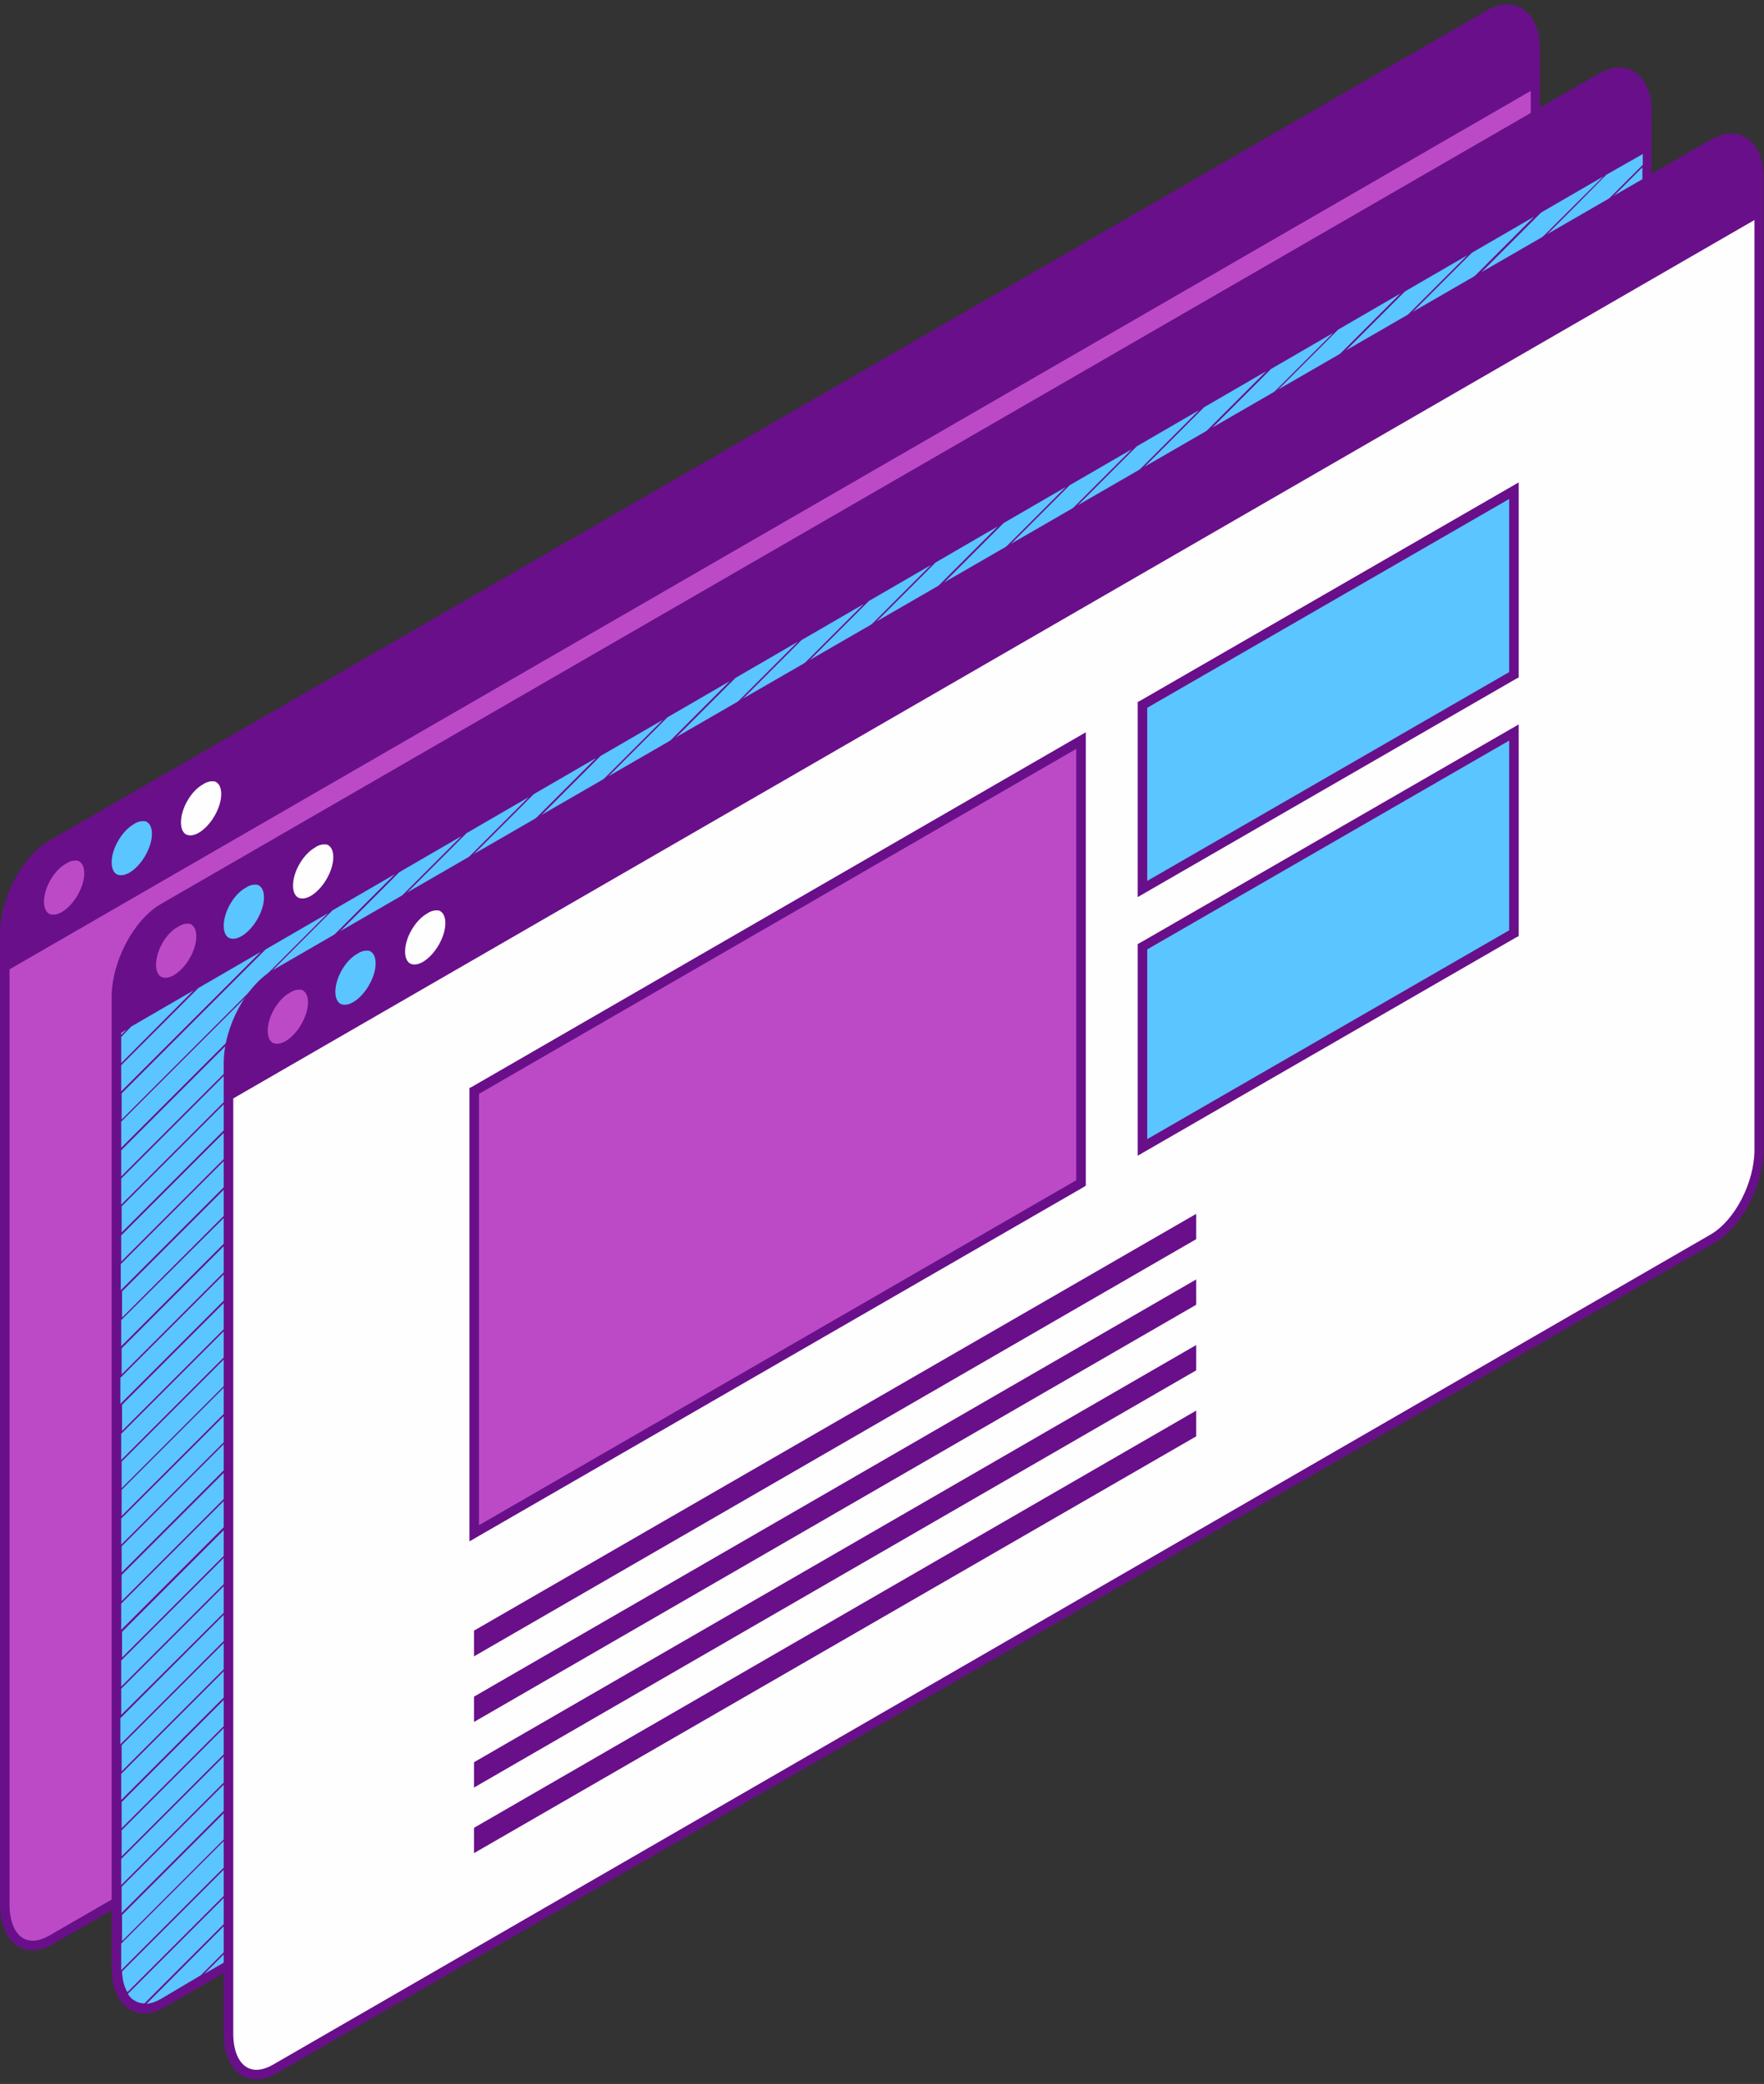 <?xml version="1.0" encoding="UTF-8" standalone="no"?><svg xmlns="http://www.w3.org/2000/svg" xmlns:xlink="http://www.w3.org/1999/xlink" fill="#000000" height="502" preserveAspectRatio="xMidYMid meet" version="1" viewBox="0.0 -1.1 425.0 502.0" width="425" zoomAndPan="magnify"><rect x="0.0" y="-1.1" width="425.0" height="502.0" fill="#333333" stroke="none"/><g><g id="change1_1"><path d="M370,11v233.8c0,8.3-5,17.9-11.2,21.4l-346.4,200c-6.2,3.6-11.2-0.2-11.2-8.5V223.9 c0-8.3,5-17.9,11.2-21.4l346.4-200C364.9-1.1,370,2.7,370,11z" fill="#bc4ac6"/></g><g id="change2_1"><path d="M366.6,0.9c-2.4-1.4-5.4-1.2-8.5,0.6l-346.4,200C5.3,205.2,0,215.3,0,223.9v233.8 c0,4.8,1.6,8.4,4.4,10.1c1,0.6,2.2,0.9,3.4,0.9c1.6,0,3.3-0.5,5-1.5l346.4-200c6.5-3.8,11.8-13.8,11.8-22.4V11 C371.1,6.2,369.5,2.5,366.6,0.9z M358.2,265.2l-346.4,200c-2.3,1.3-4.5,1.6-6.2,0.6c-2.1-1.2-3.3-4.2-3.3-8.1V232.4L368.8,20.8v224 C368.8,252.6,364,261.8,358.2,265.2z" fill="#690f8a"/></g><g id="change1_2"><path d="M10.6,216.1c0,1.4,0.4,2.4,1.2,2.9c0.8,0.4,1.9,0.3,3.1-0.4c2.9-1.7,5.4-6,5.4-9.3 c0-1.4-0.4-2.4-1.2-2.9c-0.3-0.2-0.6-0.2-1-0.2c-0.6,0-1.4,0.2-2.1,0.7C13.1,208.4,10.6,212.7,10.6,216.1z" fill="#bc4ac6"/></g><g id="change3_1"><path d="M26.9,206.6c0,1.4,0.4,2.4,1.2,2.9c0.8,0.4,1.9,0.3,3.1-0.4c2.9-1.7,5.4-6,5.4-9.3 c0-1.4-0.4-2.4-1.2-2.9c-0.3-0.2-0.6-0.2-1-0.2c-0.6,0-1.4,0.2-2.1,0.7C29.4,199,26.9,203.3,26.9,206.6z" fill="#5ac5fe"/></g><g id="change4_1"><path d="M43.6,197c0,1.4,0.4,2.4,1.2,2.9c0.8,0.4,1.9,0.3,3.1-0.4c2.9-1.7,5.4-6,5.4-9.3 c0-1.4-0.4-2.4-1.2-2.9c-0.3-0.2-0.6-0.2-1-0.2c-0.6,0-1.4,0.2-2.1,0.7C46.1,189.3,43.6,193.6,43.6,197z" fill="#fefefe"/></g></g><g><g id="change3_2"><path d="M396.9,26.2v233.8c0,8.3-5,17.9-11.2,21.4l-346.4,200c-6.2,3.6-11.2-0.2-11.2-8.5V239.1 c0-8.3,5-17.9,11.2-21.4l346.4-200C391.9,14.1,396.9,17.9,396.9,26.2z" fill="#5ac5fe"/></g><g id="change2_2"><path d="M393.6,16.1c-2.4-1.4-5.4-1.2-8.5,0.6l-346.4,200c-6.5,3.8-11.8,13.8-11.8,22.4v233.8 c0,4.8,1.6,8.4,4.4,10.1c1,0.6,2.2,0.9,3.4,0.9c1.6,0,3.3-0.5,5-1.5l346.4-200c6.5-3.8,11.8-13.8,11.8-22.4V26.2 C398.1,21.4,396.4,17.8,393.6,16.1z M395.8,36v2.6l-22.9,22.9l0,0l-27.3,27.3l-54.6,54.6l0,0l-27.3,27.3L209,225.4l0,0l-27.3,27.3 L127,307.4l0,0l-27.3,27.3l-54.6,54.6l0,0l-15.9,15.9v-6.3l22.9-22.9l0,0l34.1-34.1l0,0l47.8-47.8l0,0l34.1-34.1l0,0L216,212l0,0 l34.1-34.1l0,0l12.6-12.6l1.1-1.1l34.1-34.1l0,0L332.1,96l0,0l47.8-47.8l0,0L387,41L395.8,36z M366,143.5L345.5,164l-61.4,61.4l0,0 l-20.5,20.5l-61.4,61.4l0,0l-20.5,20.5l-61.4,61.4l0,0l-20.5,20.5l-61.4,61.4l0,0l-7.7,7.7c-0.8-1.3-1.2-3-1.3-5l16.1-16.1l0,0 l41-41l0,0l41-41l0,0l41-41l0,0l41-41l0,0l41-41l0,0l12.3-12.3l1.4-1.4l27.3-27.3l0,0l41-41v0l41-41l0,0l22.7-22.7v6.3L366,143.5 L366,143.5z M359.2,143.5L359.2,143.5l-13.7,13.7l-68.3,68.3l0,0l-13.7,13.7l-68.3,68.3l0,0L181.7,321l-68.3,68.3l0,0L99.7,403 l-68.3,68.3l0,0l-2.2,2.2c0-0.2,0-0.4,0-0.6v-5.8l9.3-9.3l0,0L86.3,410l0,0l34.1-34.1l0,0l47.8-47.8l0,0l34.1-34.1l0,0l47.8-47.8 l0,0l11.9-11.9l1.7-1.7l20.5-20.5l0,0l47.8-47.8v0l34.1-34.1l0,0l29.5-29.5v6.3L359.2,143.5z M352.4,143.5L352.4,143.5l-6.8,6.8 l-75.1,75.1l0,0l-6.8,6.8l-75.1,75.1l0,0l-6.8,6.8l-75.1,75.1l0,0l-6.8,6.8l-70.5,70.5v-6.3l2.5-2.5l0,0l54.6-54.6l0,0l27.3-27.3 l0,0l54.6-54.6l0,0l27.3-27.3l0,0l54.6-54.6l0,0l27.3-27.3l0,0l54.6-54.6v0l27.3-27.3l0,0l36.4-36.4v6.3L352.4,143.5z M345.5,143.5 L345.5,143.5L345.5,143.5l-81.9,81.9l0,0l0,0l-81.9,81.9l0,0l0,0l-81.9,81.9l0,0l0,0l-70.5,70.5v-6.3l57.1-57.1l0,0l20.5-20.5l0,0 l61.4-61.4l0,0l20.5-20.5l0,0l61.4-61.4l0,0l20.5-20.5l0,0l61.4-61.4v0l20.5-20.5l0,0l43.2-43.2v6.3L345.5,143.5z M338.7,143.5 L338.7,143.5L338.7,143.5l-81.9,81.9l0,0l-81.9,81.9l0,0l-81.9,81.9l0,0L29.2,453v-6.3l70.7-70.7l0,0l81.9-81.9l0,0l81.9-81.9l0,0 l81.9-81.9l0,0l50-50v6.3L338.7,143.5z M331.9,143.5L331.9,143.5L331.9,143.5l-81.9,81.9l0,0L168,307.4l0,0l-81.9,81.9l0,0 l-56.8,56.8v-6.3l57.1-57.1l81.9-81.9l6.8-6.8l75.1-75.1v0l81.9-81.9l63.7-63.7v6.3L331.9,143.5z M345.5,123L325,143.5l0,0 L263.6,205l-20.5,20.5l0,0l-61.4,61.4l-20.5,20.5l0,0l-61.4,61.4l-20.5,20.5l0,0l-50,50V433l57.1-57.1v0l81.9-81.9l81.9-81.9 l13.4-13.4l0.3-0.3l68.3-68.3l63.7-63.7v6.3L345.5,123z M345.5,116.2l-27.3,27.3l0,0l-54.6,54.6l-27.3,27.3l0,0l-54.6,54.6 l-27.3,27.3l0,0L99.7,362l-27.3,27.3l0,0l-43.2,43.2v-6.3l50.3-50.3l0,0l6.8-6.8l0,0l75.1-75.1l0,0l6.8-6.8l0,0l75.1-75.1l0,0 l6.8-6.8l0,0l13.3-13.3l0.4-0.4l61.4-61.4l0,0l6.8-6.8l0,0l63.7-63.7V66L345.5,116.2z M393.3,61.6l-47.8,47.8l-34.1,34.1l0,0 l-47.8,47.8l-34.1,34.1l0,0l-47.8,47.8l-34.1,34.1l0,0l-47.8,47.8l-34.1,34.1l0,0l-36.4,36.4v-6.3l43.4-43.4l0,0l13.7-13.7l0,0 l68.3-68.3l0,0l13.7-13.7l0,0l68.3-68.3l0,0l13.7-13.7l0,0l13.1-13.1l0.5-0.5l54.6-54.6l0,0l13.7-13.7l0,0l63.7-63.7v6.3 L393.3,61.6L393.3,61.6z M386.5,61.6l-41,41l-41,41l0,0l-41,41l-41,41l0,0l-41,41l-41,41l0,0l-41,41l-41,41l0,0l-29.5,29.5v-6.3 l36.6-36.6l0,0l20.5-20.5l0,0l61.4-61.4l0,0l20.5-20.5l0,0l61.4-61.4l0,0l20.5-20.5l0,0l13-13l0.7-0.7l47.8-47.8l0,0l20.5-20.5l0,0 l61.4-61.4l0,0l2.2-2.2v6.3L386.5,61.6L386.5,61.6z M379.7,61.6L379.7,61.6l-34.1,34.1l-47.8,47.8l0,0l-34.1,34.1l-47.8,47.8l0,0 l-34.1,34.1l-47.8,47.8l0,0l-34.1,34.1l-47.8,47.8l0,0L29.2,412v-6.3L59,375.9l0,0l27.3-27.3l0,0l54.6-54.6l0,0l27.3-27.3l0,0 l54.6-54.6l0,0l27.3-27.3l0,0l12.8-12.8l0.9-0.9l41-41l0,0l27.3-27.3l0,0l54.6-54.6l0,0l9-9v6.3L379.7,61.6z M366,61.6L366,61.6 l-20.5,20.5l-61.4,61.4l0,0L263.6,164l-61.4,61.4l0,0l-20.5,20.5l-61.4,61.4l0,0l-20.5,20.5l-61.4,61.4l0,0l-9,9V392l16.1-16.1l0,0 l41-41l0,0l41-41l0,0l41-41l0,0l41-41l0,0l41-41l0,0l12.3-12.3l1.4-1.4l27.3-27.3l0,0l41-41v0l38.8-38.8l15-8.7L366,61.6z M30.5,246.9l-1.3,1.3v-0.5L30.5,246.9z M31.6,246.2l15-8.7L29.2,255v-6.3L31.6,246.2z M47.8,236.9l15-8.7l-33.6,33.6v-6.3 L47.8,236.9z M64,227.6l15-8.7l-6.5,6.5l0,0l-43.2,43.2v-6.3L64,227.6z M80.1,218.2l15-8.7l-15.9,15.9l0,0l-50,50v-6.3L80.1,218.2z M86.3,218.9L86.3,218.9l9.9-9.9l15-8.7l-25.2,25.2l0,0l-56.8,56.8v-6.3L86.3,218.9z M100,212L100,212l12.4-12.4l15-8.7l-34.5,34.5 l0,0l-63.7,63.7v-6.3L100,212z M86.3,232.5L86.3,232.5l20.5-20.5l0,0l21.8-21.8l15-8.7l-43.8,43.8l0,0l0,0l-70.5,70.5v-6.3 L86.3,232.5z M31.7,294l54.6-54.6l0,0l27.3-27.3l0,0l31.1-31.1l15-8.7l-53.2,53.2l0,0l-6.8,6.8l-70.5,70.5v-6.3L31.7,294L31.7,294z M38.5,294l47.8-47.8l0,0l34.1-34.1l0,0l40.4-40.4l15-8.7l-62.5,62.5l0,0l-13.7,13.7l-68.3,68.3l0,0l-2.2,2.2v-6.3L38.5,294 L38.5,294z M45.4,294L45.4,294l41-41l0,0l41-41l0,0l41-41l0,0l8.8-8.8l15-8.7L181.7,164l-61.4,61.4l0,0l-20.5,20.5l-61.4,61.4l0,0 l-9,9v-6.3L45.4,294z M52.2,294L52.2,294l34.1-34.1l0,0l47.8-47.8l0,0l34.1-34.1l0,0l24.9-24.9l15-8.7l-26.5,26.5L127,225.4l0,0 l-27.3,27.3l-54.6,54.6l0,0l-15.9,15.9v-6.3L52.2,294z M59,294L59,294l27.3-27.3l0,0l54.6-54.6l0,0l27.3-27.3l0,0l41.1-41.1l15-8.7 l-8.5,8.5l0,0l-34.1,34.1l-47.8,47.8l0,0l-34.1,34.1l-47.8,47.8l0,0l-22.7,22.7v-6.3L59,294z M65.8,294L65.8,294l20.5-20.5l0,0 l61.4-61.4l0,0l20.5-20.5l0,0l57.2-57.2l15-8.7l-17.9,17.9l0,0l-41,41l-41,41l0,0l-41,41l-41,41l0,0l-29.5,29.5v-6.3L65.8,294z M72.7,294L72.7,294l13.7-13.7l0,0l68.3-68.3l0,0l13.7-13.7l0,0l68.3-68.3l0,0l5.1-5.1l15-8.7l-27.2,27.2l0,0l-47.8,47.8 l-34.1,34.1l0,0l-47.8,47.8l-34.1,34.1l0,0l-36.4,36.4v-6.3L72.7,294z M79.5,294L79.5,294l6.8-6.8l0,0l75.1-75.1l0,0l6.8-6.8l0,0 l75.1-75.1l0,0l6.8-6.8l0,0l7.6-7.6l15-8.7l-9.2,9.2l-27.3,27.3l0,0l-54.6,54.6l-27.3,27.3l0,0l-54.6,54.6l-27.3,27.3l0,0 l-43.2,43.2v-6.3L79.5,294z M86.3,294l81.9-81.9l81.9-81.9l13.4-13.4l0.3-0.3l10.1-10.1l15-8.7L263.6,123l-20.5,20.5l0,0L181.7,205 l-20.5,20.5l0,0l-61.4,61.4l-20.5,20.5l0,0l-50,50V351L86.3,294z M86.3,300.8l6.8-6.8l75.1-75.1v0l81.9-81.9L290.1,97l15-8.7 l-55.2,55.2v0l0,0L168,225.4l0,0l-81.9,81.9l0,0l-56.8,56.8v-6.3L86.3,300.8z M100,294L100,294l81.9-81.9l0,0l81.9-81.9l0,0 l42.4-42.4l15-8.7l-64.5,64.5v0l0,0l-81.9,81.9l0,0l-81.9,81.9l0,0L29.2,371v-6.3L100,294z M86.3,314.4L86.3,314.4l20.5-20.5l0,0 l61.4-61.4l0,0l20.5-20.5l0,0l61.4-61.4l0,0l20.5-20.5l0,0l51.8-51.8l15-8.7l-73.8,73.8l0,0l0,0l-81.9,81.9l0,0l0,0l-81.9,81.9l0,0 l0,0l-70.5,70.5v-6.3L86.3,314.4z M31.7,375.9l54.6-54.6l0,0l27.3-27.3l0,0l54.6-54.6l0,0l27.3-27.3l0,0l54.6-54.6l0,0l27.3-27.3 l0,0l54.6-54.6v0l6.5-6.5l15-8.7l-1.2,1.2l0,0l-6.8,6.8l-75.1,75.1l0,0l-6.8,6.8l-75.1,75.1l0,0l-6.8,6.8l-75.1,75.1l0,0l-6.8,6.8 l-70.5,70.5v-6.3L31.7,375.9L31.7,375.9z M38.5,375.9l47.8-47.8l0,0l34.1-34.1l0,0l47.8-47.8l0,0l34.1-34.1l0,0l47.8-47.8l0,0 l11.9-11.9l1.7-1.7l20.5-20.5l0,0l47.8-47.8v0l22.6-22.6l15-8.7l-10.6,10.6l0,0l-13.7,13.7l-68.3,68.3l0,0l-13.7,13.7l-68.3,68.3 l0,0l-13.7,13.7l-68.3,68.3l0,0L99.7,321l-68.3,68.3l0,0l-2.2,2.2v-6.3L38.5,375.9L38.5,375.9z M30.8,479.2l21.4-21.4l0,0 l34.1-34.1l0,0l47.8-47.8l0,0l34.1-34.1l0,0L216,294l0,0l34.1-34.1l0,0l12.6-12.6l1.1-1.1L298,212l0,0l34.1-34.1l0,0l47.8-47.8l0,0 l15.9-15.9v6.3l-22.9,22.9l0,0l-27.3,27.3l-54.6,54.6l0,0l-27.3,27.3L209,307.4l0,0l-27.3,27.3L127,389.3l0,0l-27.3,27.3 l-54.6,54.6l0,0l-10.3,10.3c-0.8,0-1.6-0.2-2.2-0.6C31.9,480.6,31.3,480,30.8,479.2z M38.8,480.4c-1.2,0.7-2.4,1.1-3.5,1.2 L59,457.8l0,0l27.3-27.3l0,0l54.6-54.6l0,0l27.3-27.3l0,0l54.6-54.6l0,0l27.3-27.3l0,0l12.8-12.8l0.9-0.9l41-41l0,0l27.3-27.3l0,0 l54.6-54.6l0,0l9-9v6.3l-16.1,16.1l0,0l-34.1,34.1l-47.8,47.8l0,0l-34.1,34.1l-47.8,47.8l0,0l-34.1,34.1l-47.8,47.8l0,0l-34.1,34.1 l-47.8,47.8l0,0l-3.6,3.6L38.8,480.4z M395.3,264.4l-23.9,23.9l-15,8.7l3-3l0,0l36.4-36.4v2.3C395.8,261.4,395.6,262.9,395.3,264.4 z M385.1,280.4l-12.6,7.3l22.6-22.6C393.7,271.5,389.8,277.7,385.1,280.4z M355.3,297.6l-15,8.7l12.3-12.3l0,0l43.2-43.2v6.3 L355.3,297.6z M339.1,307l-15,8.7l21.7-21.7l0,0l50-50v6.3L339.1,307z M331.9,307.4L331.9,307.4l-8.9,8.9l-15,8.7l31-31l56.8-56.8 v6.3L331.9,307.4z M345.5,286.9L325,307.4l0,0l-18.2,18.2l-15,8.7l40.3-40.3l63.7-63.7v6.3L345.5,286.9z M345.5,280.1l-27.3,27.3 l0,0L290.6,335l-15,8.7l49.7-49.7l0,0l6.8-6.8l0,0l63.7-63.7v6.3L345.5,280.1z M393.3,225.4l-47.8,47.8l-34.1,34.1l0,0l-36.9,36.9 l-15,8.7l3.8-3.8l0.5-0.5l54.6-54.6l0,0l13.7-13.7l0,0l63.7-63.7v6.3L393.3,225.4L393.3,225.4z M386.5,225.4l-41,41l-41,41l0,0 l-41,41l-5.3,5.3l-15,8.7l6.9-6.9l0,0l13-13l0.7-0.7l47.8-47.8l0,0l20.5-20.5l0,0l61.4-61.4l0,0l2.2-2.2v6.3L386.5,225.4 L386.5,225.4z M379.7,225.4L379.7,225.4l-34.1,34.1l-47.8,47.8l0,0l-34.1,34.1l-21.4,21.4l-15,8.7l23-23l0,0l12.8-12.8l0.9-0.9 l41-41l0,0l27.3-27.3l0,0l54.6-54.6l0,0l9-9v6.3L379.7,225.4z M372.8,225.4L372.8,225.4l-27.3,27.3l-54.6,54.6l0,0l-27.3,27.3 L226,372.3l-15,8.7l5-5l0,0l34.1-34.1l0,0l12.6-12.6l1.1-1.1L298,294l0,0l34.1-34.1l0,0l47.8-47.8l0,0l15.9-15.9v6.3L372.8,225.4z M366,225.4L366,225.4l-20.5,20.5l-61.4,61.4l0,0l-20.5,20.5l-53.7,53.7l-15,8.7l14.4-14.4l0,0l41-41l0,0l12.3-12.3l1.4-1.4 l27.3-27.3l0,0l41-41v0l41-41l0,0l22.7-22.7v6.3L366,225.4z M359.2,225.4L359.2,225.4l-13.7,13.7l-68.3,68.3l0,0L263.6,321 l-68.3,68.3l0,0l-1.6,1.6l-15,8.7l23.7-23.7l0,0l47.8-47.8l0,0l11.9-11.9l1.7-1.7l20.5-20.5l0,0l47.8-47.8v0l34.1-34.1l0,0 l29.5-29.5v6.3L359.2,225.4z M352.4,225.4L352.4,225.4l-6.8,6.8l-75.1,75.1l0,0l-6.8,6.8l-75.1,75.1l0,0l-6.8,6.8l-4.1,4.1l-15,8.7 l5.7-5.7l0,0l27.3-27.3l0,0l54.6-54.6l0,0l27.3-27.3l0,0l54.6-54.6v0l27.3-27.3l0,0l36.4-36.4v6.3L352.4,225.4z M345.5,225.4 L345.5,225.4L345.5,225.4l-81.9,81.9l0,0l0,0l-81.9,81.9l0,0l0,0l-20.3,20.3l-15,8.7l21.9-21.9l0,0l20.5-20.5l0,0l61.4-61.4l0,0 l20.5-20.5l0,0l61.4-61.4v0l20.5-20.5l0,0l43.2-43.2v6.3L345.5,225.4z M338.7,225.4L338.7,225.4l-81.9,81.9l0,0l-81.9,81.9l0,0 l-29.6,29.6l-15,8.7l51.7-51.7l0,0l81.9-81.9l0,0l81.9-81.9l0,0l50-50v6.3L338.7,225.4z M331.9,225.4L331.9,225.4l-81.9,81.9l0,0 L168,389.3l0,0l-38.9,38.9l-15,8.7l54.2-54.2L257,294l6.6-6.6l0.2-0.2l68.3-68.3l63.7-63.7v6.3L331.9,225.4z M345.5,205L325,225.4 l0,0l-61.4,61.4l-20.5,20.5l0,0l-61.4,61.4l-20.5,20.5l0,0l-48.2,48.2l-15,8.7l70.3-70.3v0l81.9-81.9l13.4-13.4l0.3-0.3l68.3-68.3 l63.7-63.7v6.3L345.5,205z M345.5,198.1l-27.3,27.3l0,0l-54.6,54.6l-27.3,27.3l0,0L181.7,362l-27.3,27.3l0,0l-54.6,54.6l-2.9,2.9 l-15,8.7l4.5-4.5l0,0l75.1-75.1l0,0l6.8-6.8l0,0l75.1-75.1l0,0l6.8-6.8l0,0l13.3-13.3l0.4-0.4l61.4-61.4l0,0l6.8-6.8l0,0l63.7-63.7 v6.3L345.5,198.1z M393.3,143.5l-47.8,47.8l-34.1,34.1l0,0l-47.8,47.8l-34.1,34.1l0,0l-47.8,47.8l-34.1,34.1l0,0l-47.8,47.8 l-19.1,19.1l-15,8.7l7-7l0,0l13.7-13.7l0,0l68.3-68.3l0,0l13.7-13.7l0,0l68.3-68.3l0,0l13.7-13.7l0,0l13.1-13.1l0.5-0.5l54.6-54.6 l0,0l13.7-13.7l0,0l63.7-63.7v6.3L393.3,143.5L393.3,143.5z M386.5,143.5l-41,41l-41,41l0,0l-41,41l-41,41l0,0l-41,41l-41,41l0,0 l-41,41l-35.3,35.2l-15,8.7l16.4-16.4l0,0l20.5-20.5l0,0l61.4-61.4l0,0l20.5-20.5l0,0l61.4-61.4l0,0l20.5-20.5l0,0l13-13l0.7-0.7 l47.8-47.8l0,0l20.5-20.5l0,0l61.4-61.4l0,0l2.2-2.2v6.3L386.5,143.5L386.5,143.5z" fill="#690f8a"/></g><g id="change1_3"><path d="M37.6,231.3c0,1.4,0.4,2.4,1.2,2.9c0.8,0.4,1.9,0.3,3.1-0.4c2.9-1.7,5.4-6,5.4-9.3 c0-1.4-0.4-2.4-1.2-2.9c-0.3-0.2-0.6-0.2-1-0.2c-0.6,0-1.4,0.2-2.1,0.7C40,223.6,37.6,227.9,37.6,231.3z" fill="#bc4ac6"/></g><g id="change3_3"><path d="M53.9,221.9c0,1.4,0.4,2.4,1.2,2.9c0.8,0.4,1.9,0.3,3.1-0.4c2.9-1.7,5.4-6,5.4-9.3 c0-1.4-0.4-2.4-1.2-2.9c-0.3-0.2-0.6-0.2-1-0.2c-0.6,0-1.4,0.2-2.1,0.7C56.4,214.2,53.9,218.5,53.9,221.9z" fill="#5ac5fe"/></g><g id="change4_2"><path d="M70.6,212.2c0,1.4,0.4,2.4,1.2,2.9c0.8,0.4,1.9,0.3,3.1-0.4c2.9-1.7,5.4-6,5.4-9.3 c0-1.4-0.4-2.4-1.2-2.9c-0.3-0.2-0.6-0.2-1-0.2c-0.6,0-1.4,0.2-2.1,0.7C73.1,204.6,70.6,208.8,70.6,212.2z" fill="#fefefe"/></g></g><g><g id="change4_3"><path d="M412.7,33.6l-346.4,200c-6.2,3.6-11.2,13.2-11.2,21.4v233.8c0,8.3,5,12.1,11.2,8.5l346.4-200 c6.2-3.6,11.2-13.2,11.2-21.4V42.1C423.9,33.8,418.9,30,412.7,33.6z" fill="#fefefe"/></g><g id="change2_3"><path d="M420.6,32c-2.4-1.4-5.4-1.2-8.5,0.6l-346.4,200c-6.5,3.8-11.8,13.8-11.8,22.4v233.8 c0,4.8,1.6,8.4,4.4,10.1c1,0.6,2.2,0.9,3.4,0.9c1.6,0,3.3-0.5,5-1.5l346.4-200c6.5-3.8,11.8-13.8,11.8-22.4V42.1 C425,37.3,423.4,33.7,420.6,32z M412.1,296.3l-346.4,200c-2.3,1.3-4.5,1.6-6.2,0.6c-2.1-1.2-3.3-4.2-3.3-8.1V263.5L422.7,51.9v224 C422.7,283.7,418,292.9,412.1,296.3z" fill="#690f8a"/></g><g id="change1_4"><path d="M64.5,247.2c0,1.4,0.4,2.4,1.2,2.9c0.8,0.4,1.9,0.3,3.1-0.4c2.9-1.7,5.4-6,5.4-9.3 c0-1.4-0.4-2.4-1.2-2.9c-0.3-0.2-0.6-0.2-1-0.2c-0.6,0-1.4,0.2-2.1,0.7C67,239.5,64.5,243.8,64.5,247.2z" fill="#bc4ac6"/></g><g id="change3_4"><path d="M80.8,237.8c0,1.4,0.4,2.4,1.2,2.9c0.8,0.4,1.9,0.3,3.1-0.4c2.9-1.7,5.4-6,5.4-9.3 c0-1.4-0.4-2.4-1.2-2.9c-0.3-0.2-0.6-0.2-1-0.2c-0.6,0-1.4,0.2-2.1,0.7C83.3,230.1,80.8,234.4,80.8,237.8z" fill="#5ac5fe"/></g><g id="change4_4"><path d="M97.6,228.1c0,1.4,0.4,2.4,1.2,2.9c0.8,0.4,1.9,0.3,3.1-0.4c2.9-1.7,5.4-6,5.4-9.3 c0-1.4-0.4-2.4-1.2-2.9c-0.3-0.2-0.6-0.2-1-0.2c-0.6,0-1.4,0.2-2.1,0.7C100.1,220.5,97.6,224.7,97.6,228.1z" fill="#fefefe"/></g><g id="change1_5"><path d="M260.4,283.9l-146.2,84.4V261.7l146.2-84.4V283.9z" fill="#bc4ac6"/></g><g id="change3_5"><path d="M364.8,161.4l-89.5,51.7v-44.4l89.5-51.7V161.4z M364.8,175.3l-89.5,51.7v48.4l89.5-51.7V175.3z" fill="#5ac5fe"/></g><g fill="#690f8a" id="change2_4"><path d="M261.6,284.5V175.3l-147.9,85.4l-0.6,0.3v109.2L261,284.9L261.6,284.5z M259.3,283.2 l-143.9,83.1V262.4l143.9-83.1V283.2z" fill="inherit"/><path d="M274.7,167.7l-0.6,0.3v47l91.2-52.6l0.6-0.3v-47L274.7,167.7z M363.6,160.8l-87.2,50.3v-41.7 l87.2-50.3V160.8z" fill="inherit"/><path d="M274.1,226.3v51l91.2-52.6l0.6-0.3v-51L274.7,226L274.1,226.3z M276.4,227.6l87.2-50.3V223 l-87.2,50.3V227.6z" fill="inherit"/><path d="M114.2 397.9L288.2 297.4 288.2 291.3 114.2 391.7z" fill="inherit"/><path d="M114.2 429.5L288.2 329 288.2 322.9 114.2 423.4z" fill="inherit"/><path d="M114.2 445.3L288.2 344.9 288.2 338.7 114.2 439.2z" fill="inherit"/><path d="M114.2 413.7L288.2 313.2 288.2 307.1 114.2 407.6z" fill="inherit"/></g></g></svg>